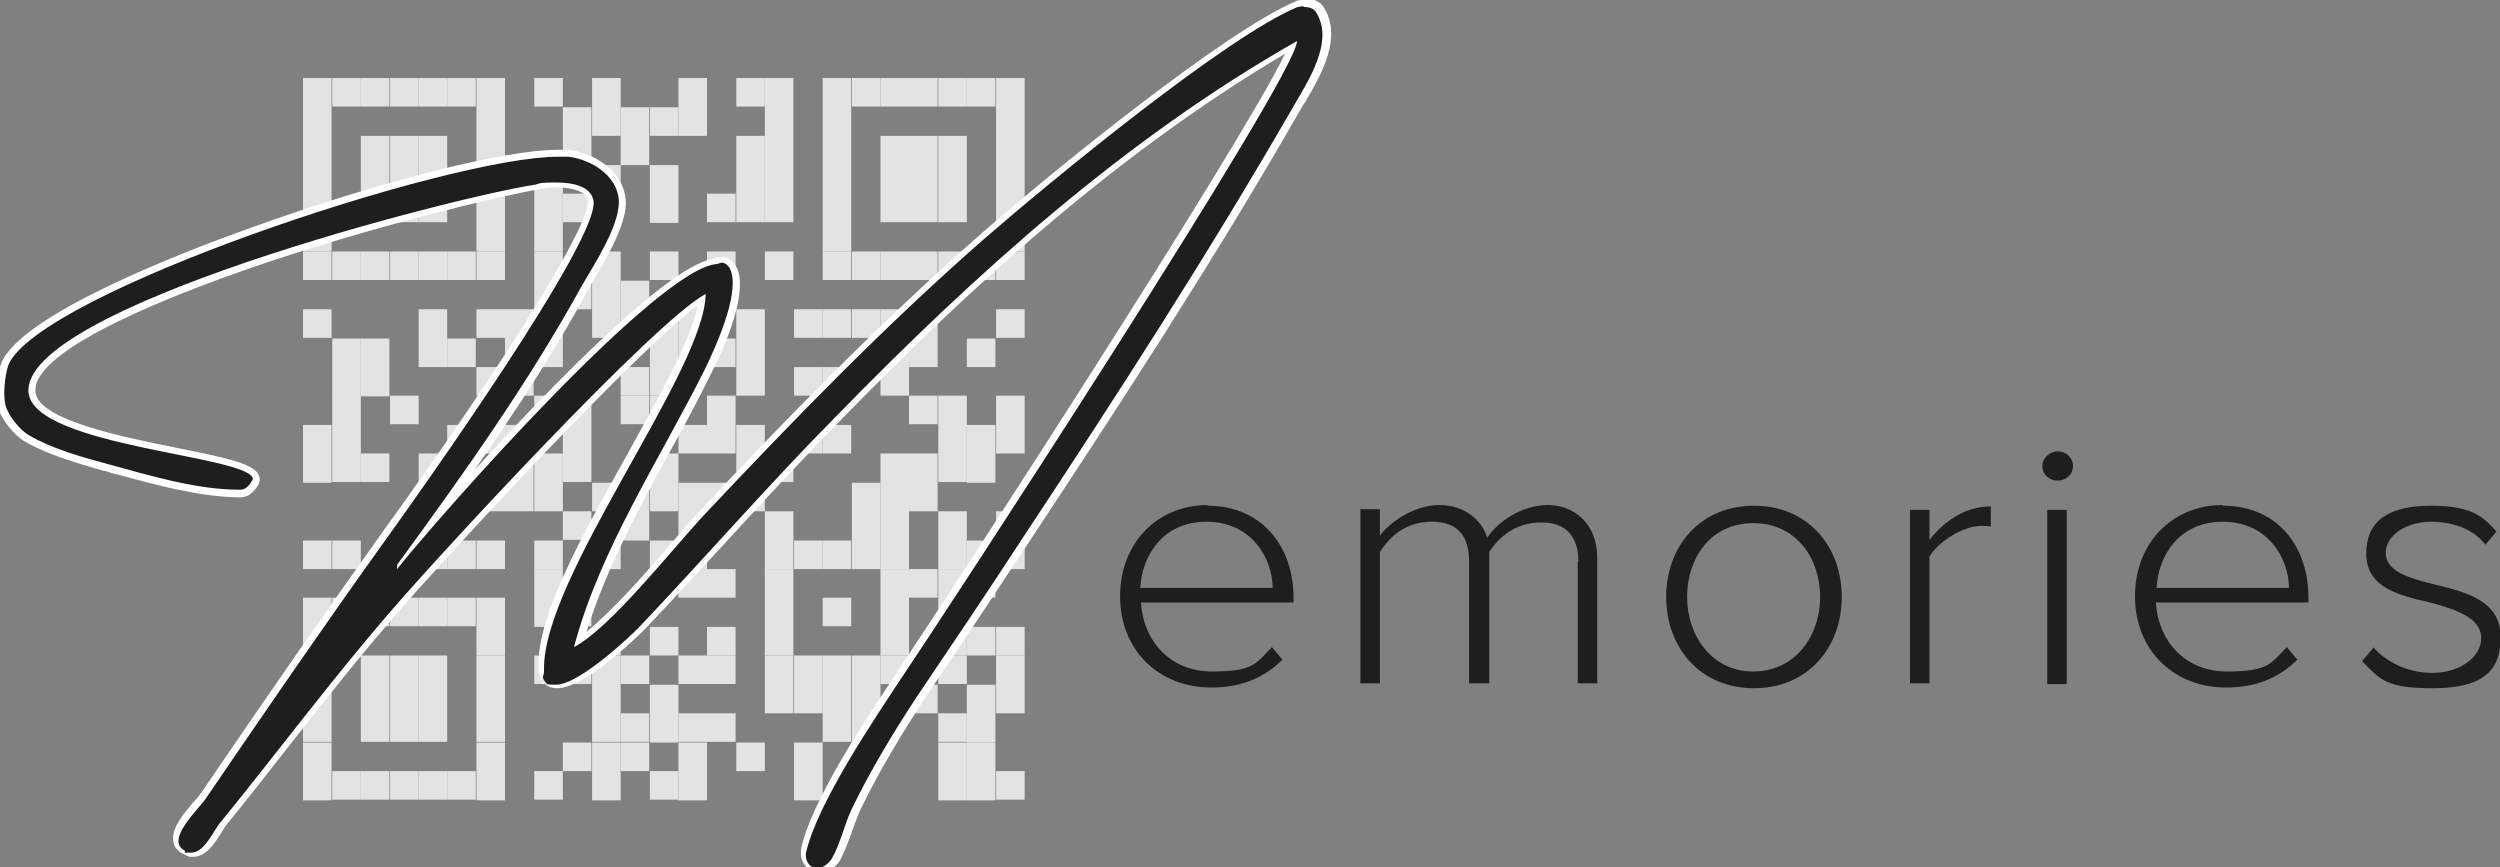 <?xml version="1.0" encoding="UTF-8"?>
<svg id="Ebene_1" xmlns="http://www.w3.org/2000/svg" version="1.1" viewBox="0 0 358.9 124.5">
  <rect x="0" y="0" width="358.9" height="124.5" fill="#808080" stroke="none"/>
  <!-- Generator: Adobe Illustrator 29.2.1, SVG Export Plug-In . SVG Version: 2.1.0 Build 116)  -->
  <defs>
    <style>
      .st0 {
        fill: #e3e3e2;
      }

      .st1 {
        fill: #fff;
      }

      .st2 {
        fill: #1e1e1c;
      }
    </style>
  </defs>
  <g>
    <rect class="st0" x="43.5" y="11.2" width="4.1" height="24.9"/>
    <rect class="st0" x="43.5" y="36.1" width="4.1" height="4.1"/>
    <rect class="st0" x="43.5" y="44.4" width="4.1" height="4.1"/>
    <rect class="st0" x="43.5" y="61" width="4.1" height="8.3"/>
    <rect class="st0" x="43.5" y="77.6" width="4.1" height="4.1"/>
    <rect class="st0" x="43.5" y="85.8" width="4.1" height="8.3"/>
    <rect class="st0" x="43.5" y="94.1" width="4.1" height="12.4"/>
    <rect class="st0" x="43.5" y="106.6" width="4.1" height="8.3"/>
    <rect class="st0" x="47.7" y="11.2" width="4.1" height="4.1"/>
    <rect class="st0" x="47.7" y="36.1" width="4.1" height="4.1"/>
    <rect class="st0" x="47.7" y="48.6" width="4.1" height="8.3"/>
    <rect class="st0" x="47.7" y="56.8" width="4.1" height="12.4"/>
    <rect class="st0" x="47.7" y="77.6" width="4.1" height="4.1"/>
    <rect class="st0" x="47.7" y="85.8" width="4.1" height="4.1"/>
    <rect class="st0" x="47.7" y="110.7" width="4.1" height="4.1"/>
    <rect class="st0" x="51.8" y="11.2" width="4.1" height="4.1"/>
    <rect class="st0" x="51.8" y="19.5" width="4.1" height="12.4"/>
    <rect class="st0" x="51.8" y="36.1" width="4.1" height="4.1"/>
    <rect class="st0" x="51.8" y="48.6" width="4.1" height="8.3"/>
    <rect class="st0" x="51.8" y="65.1" width="4.1" height="4.1"/>
    <rect class="st0" x="51.8" y="85.8" width="4.1" height="4.1"/>
    <rect class="st0" x="51.8" y="94.1" width="4.1" height="12.4"/>
    <rect class="st0" x="51.8" y="110.7" width="4.1" height="4.1"/>
    <rect class="st0" x="56" y="11.2" width="4.1" height="4.1"/>
    <rect class="st0" x="56" y="19.5" width="4.1" height="12.4"/>
    <rect class="st0" x="56" y="36.1" width="4.1" height="4.1"/>
    <rect class="st0" x="56" y="56.8" width="4.1" height="4.1"/>
    <rect class="st0" x="56" y="85.8" width="4.1" height="4.1"/>
    <rect class="st0" x="56" y="94.1" width="4.1" height="12.4"/>
    <rect class="st0" x="56" y="110.7" width="4.1" height="4.1"/>
    <rect class="st0" x="60.1" y="11.2" width="4.1" height="4.1"/>
    <rect class="st0" x="60.1" y="19.5" width="4.1" height="12.4"/>
    <rect class="st0" x="60.1" y="36.1" width="4.1" height="4.1"/>
    <rect class="st0" x="60.1" y="44.4" width="4.1" height="8.3"/>
    <rect class="st0" x="60.1" y="65.1" width="4.1" height="4.1"/>
    <rect class="st0" x="60.1" y="73.4" width="4.1" height="8.3"/>
    <rect class="st0" x="60.1" y="85.8" width="4.1" height="4.1"/>
    <rect class="st0" x="60.1" y="94.1" width="4.1" height="12.4"/>
    <rect class="st0" x="60.1" y="110.7" width="4.1" height="4.1"/>
    <rect class="st0" x="64.2" y="11.2" width="4.1" height="4.1"/>
    <rect class="st0" x="64.2" y="36.1" width="4.1" height="4.1"/>
    <rect class="st0" x="64.2" y="48.6" width="4.1" height="4.1"/>
    <rect class="st0" x="64.2" y="61" width="4.1" height="12.4"/>
    <rect class="st0" x="64.2" y="77.6" width="4.1" height="4.1"/>
    <rect class="st0" x="64.2" y="85.8" width="4.1" height="4.1"/>
    <rect class="st0" x="64.2" y="110.7" width="4.1" height="4.1"/>
    <rect class="st0" x="68.4" y="11.2" width="4.1" height="24.9"/>
    <rect class="st0" x="68.4" y="36.1" width="4.1" height="4.1"/>
    <rect class="st0" x="68.4" y="44.4" width="4.1" height="4.1"/>
    <rect class="st0" x="68.4" y="52.7" width="4.1" height="4.1"/>
    <rect class="st0" x="68.4" y="61" width="4.1" height="4.1"/>
    <rect class="st0" x="68.4" y="69.3" width="4.1" height="4.1"/>
    <rect class="st0" x="68.4" y="77.6" width="4.1" height="4.1"/>
    <rect class="st0" x="68.4" y="85.8" width="4.1" height="8.3"/>
    <rect class="st0" x="68.4" y="94.1" width="4.1" height="12.4"/>
    <rect class="st0" x="68.4" y="106.6" width="4.1" height="8.3"/>
    <rect class="st0" x="72.5" y="44.4" width="4.1" height="12.4"/>
    <rect class="st0" x="72.5" y="61" width="4.1" height="12.4"/>
    <rect class="st0" x="76.7" y="11.2" width="4.1" height="4.1"/>
    <rect class="st0" x="76.7" y="23.7" width="4.1" height="12.4"/>
    <rect class="st0" x="76.7" y="36.1" width="4.1" height="16.6"/>
    <rect class="st0" x="76.7" y="56.8" width="4.1" height="4.1"/>
    <rect class="st0" x="76.7" y="65.1" width="4.1" height="8.3"/>
    <rect class="st0" x="76.7" y="77.6" width="4.1" height="4.1"/>
    <rect class="st0" x="76.7" y="81.7" width="4.1" height="8.3"/>
    <rect class="st0" x="76.7" y="94.1" width="4.1" height="4.1"/>
    <rect class="st0" x="76.7" y="110.7" width="4.1" height="4.1"/>
    <rect class="st0" x="80.8" y="15.4" width="4.1" height="8.3"/>
    <rect class="st0" x="80.8" y="27.8" width="4.1" height="4.1"/>
    <rect class="st0" x="80.8" y="40.3" width="4.1" height="4.1"/>
    <rect class="st0" x="80.8" y="56.8" width="4.1" height="12.4"/>
    <rect class="st0" x="80.8" y="73.4" width="4.1" height="4.1"/>
    <rect class="st0" x="80.8" y="85.8" width="4.1" height="4.1"/>
    <rect class="st0" x="80.8" y="94.1" width="4.1" height="4.1"/>
    <rect class="st0" x="80.8" y="106.6" width="4.1" height="4.1"/>
    <rect class="st0" x="85" y="11.2" width="4.1" height="8.3"/>
    <rect class="st0" x="85" y="23.7" width="4.1" height="8.3"/>
    <rect class="st0" x="85" y="36.1" width="4.1" height="12.4"/>
    <rect class="st0" x="85" y="69.3" width="4.1" height="4.1"/>
    <rect class="st0" x="85" y="77.6" width="4.1" height="4.1"/>
    <rect class="st0" x="85" y="90" width="4.1" height="4.1"/>
    <rect class="st0" x="85" y="94.1" width="4.1" height="12.4"/>
    <rect class="st0" x="85" y="106.6" width="4.1" height="8.3"/>
    <rect class="st0" x="89.1" y="15.4" width="4.1" height="8.3"/>
    <rect class="st0" x="89.1" y="40.3" width="4.1" height="8.3"/>
    <rect class="st0" x="89.1" y="52.7" width="4.1" height="4.1"/>
    <rect class="st0" x="89.1" y="56.8" width="4.1" height="4.1"/>
    <rect class="st0" x="89.1" y="69.3" width="4.1" height="8.3"/>
    <rect class="st0" x="89.1" y="94.1" width="4.1" height="4.1"/>
    <rect class="st0" x="89.1" y="102.4" width="4.1" height="4.1"/>
    <rect class="st0" x="89.1" y="106.6" width="4.1" height="4.1"/>
    <rect class="st0" x="93.3" y="15.4" width="4.1" height="4.1"/>
    <rect class="st0" x="93.3" y="23.7" width="4.1" height="8.3"/>
    <rect class="st0" x="93.3" y="36.1" width="4.1" height="4.1"/>
    <rect class="st0" x="93.3" y="44.4" width="4.1" height="12.4"/>
    <rect class="st0" x="93.3" y="56.8" width="4.1" height="4.1"/>
    <rect class="st0" x="93.3" y="65.1" width="4.1" height="8.3"/>
    <rect class="st0" x="93.3" y="77.6" width="4.1" height="4.1"/>
    <rect class="st0" x="93.3" y="90" width="4.1" height="4.1"/>
    <rect class="st0" x="93.3" y="98.3" width="4.1" height="8.3"/>
    <rect class="st0" x="93.3" y="110.7" width="4.1" height="4.1"/>
    <rect class="st0" x="97.4" y="11.2" width="4.1" height="8.3"/>
    <rect class="st0" x="97.4" y="40.3" width="4.1" height="12.4"/>
    <rect class="st0" x="97.4" y="61" width="4.1" height="4.1"/>
    <rect class="st0" x="97.4" y="69.3" width="4.1" height="12.4"/>
    <rect class="st0" x="97.4" y="81.7" width="4.1" height="4.1"/>
    <rect class="st0" x="97.4" y="94.1" width="4.1" height="4.1"/>
    <rect class="st0" x="97.4" y="102.4" width="4.1" height="4.1"/>
    <rect class="st0" x="97.4" y="106.6" width="4.1" height="8.3"/>
    <rect class="st0" x="101.5" y="27.8" width="4.1" height="4.1"/>
    <rect class="st0" x="101.5" y="36.1" width="4.1" height="4.1"/>
    <rect class="st0" x="101.5" y="48.6" width="4.1" height="4.1"/>
    <rect class="st0" x="101.5" y="56.8" width="4.1" height="8.3"/>
    <rect class="st0" x="101.5" y="69.3" width="4.1" height="4.1"/>
    <rect class="st0" x="101.5" y="81.7" width="4.1" height="4.1"/>
    <rect class="st0" x="101.5" y="90" width="4.1" height="4.1"/>
    <rect class="st0" x="101.5" y="94.1" width="4.1" height="4.1"/>
    <rect class="st0" x="101.5" y="102.4" width="4.1" height="4.1"/>
    <rect class="st0" x="105.7" y="11.2" width="4.1" height="4.1"/>
    <rect class="st0" x="105.7" y="19.5" width="4.1" height="12.4"/>
    <rect class="st0" x="105.7" y="44.4" width="4.1" height="12.4"/>
    <rect class="st0" x="105.7" y="61" width="4.1" height="12.4"/>
    <rect class="st0" x="105.7" y="106.6" width="4.1" height="4.1"/>
    <rect class="st0" x="109.8" y="11.2" width="4.1" height="20.7"/>
    <rect class="st0" x="109.8" y="36.1" width="4.1" height="4.1"/>
    <rect class="st0" x="109.8" y="65.1" width="4.1" height="4.1"/>
    <rect class="st0" x="109.8" y="73.4" width="4.1" height="8.3"/>
    <rect class="st0" x="109.8" y="81.7" width="4.1" height="12.4"/>
    <rect class="st0" x="109.8" y="94.1" width="4.1" height="8.3"/>
    <rect class="st0" x="114" y="44.4" width="4.1" height="4.1"/>
    <rect class="st0" x="114" y="52.7" width="4.1" height="4.1"/>
    <rect class="st0" x="114" y="61" width="4.1" height="4.1"/>
    <rect class="st0" x="114" y="77.6" width="4.1" height="4.1"/>
    <rect class="st0" x="114" y="94.1" width="4.1" height="8.3"/>
    <rect class="st0" x="114" y="106.6" width="4.1" height="8.3"/>
    <rect class="st0" x="118.1" y="11.2" width="4.1" height="24.9"/>
    <rect class="st0" x="118.1" y="36.1" width="4.1" height="4.1"/>
    <rect class="st0" x="118.1" y="44.4" width="4.1" height="4.1"/>
    <rect class="st0" x="118.1" y="52.7" width="4.1" height="4.1"/>
    <rect class="st0" x="118.1" y="61" width="4.1" height="4.1"/>
    <rect class="st0" x="118.1" y="77.6" width="4.1" height="4.1"/>
    <rect class="st0" x="118.1" y="85.8" width="4.1" height="4.1"/>
    <rect class="st0" x="118.1" y="94.1" width="4.1" height="12.4"/>
    <rect class="st0" x="122.3" y="11.2" width="4.1" height="4.1"/>
    <rect class="st0" x="122.3" y="36.1" width="4.1" height="4.1"/>
    <rect class="st0" x="122.3" y="44.4" width="4.1" height="4.1"/>
    <rect class="st0" x="122.3" y="69.3" width="4.1" height="12.4"/>
    <rect class="st0" x="122.3" y="94.1" width="4.1" height="12.4"/>
    <rect class="st0" x="122.3" y="106.6" width="4.1" height="4.1"/>
    <rect class="st0" x="126.4" y="11.2" width="4.1" height="4.1"/>
    <rect class="st0" x="126.4" y="19.5" width="4.1" height="12.4"/>
    <rect class="st0" x="126.4" y="36.1" width="4.1" height="4.1"/>
    <rect class="st0" x="126.4" y="44.4" width="4.1" height="12.4"/>
    <rect class="st0" x="126.4" y="65.1" width="4.1" height="16.6"/>
    <rect class="st0" x="126.4" y="81.7" width="4.1" height="12.4"/>
    <rect class="st0" x="126.4" y="94.1" width="4.1" height="4.1"/>
    <rect class="st0" x="130.5" y="11.2" width="4.1" height="4.1"/>
    <rect class="st0" x="130.5" y="19.5" width="4.1" height="12.4"/>
    <rect class="st0" x="130.5" y="36.1" width="4.1" height="4.1"/>
    <rect class="st0" x="130.5" y="44.4" width="4.1" height="8.3"/>
    <rect class="st0" x="130.5" y="56.8" width="4.1" height="4.1"/>
    <rect class="st0" x="130.5" y="65.1" width="4.1" height="8.3"/>
    <rect class="st0" x="130.5" y="81.7" width="4.1" height="4.1"/>
    <rect class="st0" x="130.5" y="98.3" width="4.1" height="4.1"/>
    <rect class="st0" x="134.7" y="11.2" width="4.1" height="4.1"/>
    <rect class="st0" x="134.7" y="19.5" width="4.1" height="12.4"/>
    <rect class="st0" x="134.7" y="36.1" width="4.1" height="4.1"/>
    <rect class="st0" x="134.7" y="56.8" width="4.1" height="12.4"/>
    <rect class="st0" x="134.7" y="73.4" width="4.1" height="8.3"/>
    <rect class="st0" x="134.7" y="81.7" width="4.1" height="12.4"/>
    <rect class="st0" x="134.7" y="94.1" width="4.1" height="4.1"/>
    <rect class="st0" x="134.7" y="102.4" width="4.1" height="4.1"/>
    <rect class="st0" x="134.7" y="106.6" width="4.1" height="8.3"/>
    <rect class="st0" x="138.8" y="11.2" width="4.1" height="4.1"/>
    <rect class="st0" x="138.8" y="36.1" width="4.1" height="4.1"/>
    <rect class="st0" x="138.8" y="48.6" width="4.1" height="4.1"/>
    <rect class="st0" x="138.8" y="61" width="4.1" height="8.3"/>
    <rect class="st0" x="138.8" y="77.6" width="4.1" height="4.1"/>
    <rect class="st0" x="138.8" y="81.7" width="4.1" height="4.1"/>
    <rect class="st0" x="138.8" y="90" width="4.1" height="4.1"/>
    <rect class="st0" x="138.8" y="98.3" width="4.1" height="8.3"/>
    <rect class="st0" x="138.8" y="106.6" width="4.1" height="8.3"/>
    <rect class="st0" x="143" y="11.2" width="4.1" height="24.9"/>
    <rect class="st0" x="143" y="36.1" width="4.1" height="4.1"/>
    <rect class="st0" x="143" y="44.4" width="4.1" height="4.1"/>
    <rect class="st0" x="143" y="56.8" width="4.1" height="8.3"/>
    <rect class="st0" x="143" y="73.4" width="4.1" height="8.3"/>
    <rect class="st0" x="143" y="90" width="4.1" height="4.1"/>
    <rect class="st0" x="143" y="94.1" width="4.1" height="8.3"/>
    <rect class="st0" x="143" y="110.7" width="4.1" height="4.1"/>
  </g>
  <g>
    <path class="st2" d="M117.4,125c-.2,0-.5,0-.7-.1-1.1-.4-1.7-1.5-1.5-2.6,1.4-6.8,9.3-18.6,13.6-25l.5-.8c6-8.9,52.1-79.5,56.1-89.7-26.4,15.2-48.5,36.4-64.9,53.1-5.6,5.6-11,11.6-16.3,17.4-4,4.3-8.1,8.8-12.2,13.1,0,0-8.3,8.2-12.1,8.2h0c-.8,0-2.1-.3-2.2-2.6-.2-7.2,6.3-18.8,12.6-30,5.1-9.1,10-17.8,10.6-23-8.4,5.6-36.3,35.8-44,44.6-5.5,6.3-10.8,13-15.9,19.5-2.9,3.6-5.8,7.4-8.8,11.1-.3.3-.6.8-.9,1.3-.9,1.5-2,3.3-3.7,3.3s-.8-.1-1.2-.3c-.6-.3-1-.8-1.1-1.4-.3-1.6,1.4-3.7,2.8-5.4.5-.5.9-1,1.1-1.4,10.3-15.1,18.3-26.6,26-37.4,11.4-15.8,30.5-43.7,29.6-48.1-.4-1.9-3.2-2.2-4.9-2.2s-2,.1-2.8.3C62.9,29.2,3.4,45.2,4.6,56.3c.5,4.3,12.2,6.7,20.7,8.4,7.8,1.6,11.5,2.4,11.5,4.1h0c0,.1,0,.3,0,.3-.4.6-1,1.7-2.3,1.7s-.2,0-.3,0h0c-5.6,0-11.8-1.7-17.3-3.2l-1.9-.5c-3.7-1-7.9-2.2-11.2-4.1-1.4-.8-3.1-3-3.6-4.6-.5-1.6-.2-4.5.5-6.1,2.9-6.9,27.9-16.4,35.4-19.1,18.2-6.6,36.3-11.1,43.9-11.1s1.1,0,1.6,0c4.1.5,8.1,3.6,7.7,7.8-.4,3.1-2.6,7-4.4,10-.3.5-.6,1-.8,1.4-6.1,11.2-13.4,21.8-21.5,33.1,11.1-12.7,33-36.3,40.3-36.8.3-.1.5-.2.8-.2,1,0,1.6.9,1.9,1.7,1,3.4-1.6,9.6-3.9,14.3-1.8,3.6-3.9,7.4-5.8,11-4.9,8.9-9.9,18-12.6,27.7,3.8-2.6,9-8.6,13.3-13.5,1.6-1.8,3.1-3.6,4.3-4.8,10.6-11.4,24.8-26.2,40.2-39.6,10.4-9.1,35.1-29.2,45.1-33.3.3-.1.6-.2,1-.2.7,0,1.7.3,2.1,1,2.6,4-.4,9.3-2.6,13.1-.3.5-.5.9-.8,1.3-12.2,21.3-25.8,42.1-38.6,61.5-5,7.7-10.3,15.5-15.4,23.1-2.8,4.2-6.4,9.9-9.3,16-.4.9-.8,2-1.1,3-.5,1.4-1,2.8-1.7,4-.7,1-1.5,1.5-2.4,1.5h0Z"/>
    <path class="st1" d="M187.2,1c.7,0,1.4.2,1.7.7,2.8,4.3-1.3,10.2-3.4,13.9-12,20.8-25.3,41.4-38.6,61.5-5,7.7-10.2,15.4-15.4,23.1-3.4,5.2-6.6,10.5-9.3,16.1-1,2.2-1.6,4.9-2.8,7-.5.7-1.2,1.3-2,1.3s-.4,0-.5,0c-.9-.3-1.3-1.2-1.2-2.1,1.5-7,9.9-19.4,14-25.6,4.9-7.2,56.5-86,56.5-91-24.7,14-46.3,33.5-66.1,53.8-9.8,9.9-18.9,20.4-28.5,30.5-1,1-8.4,8.1-11.8,8.1s-1.6-.6-1.7-2.1c-.3-13.3,23.1-42.9,23.2-54-7.5,4.1-38,37.2-44.9,45.2-8.6,9.9-16.4,20.4-24.7,30.6-1,1.1-2.3,4.4-4.2,4.4s-.6,0-1-.3c-2.8-1.5,1.9-5.8,3-7.4,8.6-12.6,17.1-25,26-37.4,4.6-6.4,30.7-43,29.7-48.5-.4-2.1-3-2.6-5.4-2.6s-2.2.1-2.9.3C65,28.3,2.8,44.3,4.1,56.4c.9,7.8,32.2,9,32.2,12.4-.4.7-.9,1.5-1.8,1.5s-.1,0-.2,0c-6.2,0-13-2.1-18.9-3.7-3.7-1-8-2.2-11.2-4.1-1.3-.7-3-2.8-3.4-4.3-.4-1.5-.1-4.3.4-5.8,4.3-10.3,63.2-29.9,78.9-29.9s1.1,0,1.5,0c3.5.4,7.7,3.1,7.2,7.2-.4,3.5-3.4,8.1-5.2,11.2-7.7,14-17.1,27.2-26.6,40.2v.6c6.4-8,37.7-43.5,46-43.8.2-.1.5-.2.6-.2.7,0,1.2.7,1.4,1.4,1,3.5-2.2,10.6-3.8,13.9-6.5,13-15.1,25.9-18.8,39.9,5.3-2.8,14.2-14.2,18.8-19.1,12.9-13.7,26-27.2,40.2-39.6,9.2-8,34.7-29,44.9-33.2.2,0,.5-.1.8-.1M187.2,0c-.4,0-.9,0-1.2.2-10,4.2-34.8,24.3-45.2,33.4-15.4,13.5-29.6,28.3-40.3,39.7-1.2,1.3-2.7,3-4.3,4.9-3.6,4.2-8.4,9.6-12,12.5,2.8-9,7.5-17.7,12.1-26.1,2-3.6,4-7.3,5.8-11,2.4-4.7,4.9-11.1,3.9-14.6-.4-1.3-1.3-2.1-2.4-2.1s-.6,0-.9.2c-6.3.6-22.9,17.6-34.6,30.4,6.1-8.7,11.6-17.2,16.4-26,.2-.4.5-.9.8-1.4,1.8-3.1,4.1-7,4.5-10.2.5-4.5-3.7-7.8-8.1-8.4-.5,0-1,0-1.6,0-7.7,0-25.8,4.6-44.1,11.2C26.2,36.2,3.1,45.1.2,52.1c-.6,1.6-1,4.7-.5,6.4.5,1.7,2.3,4,3.9,4.9,3.3,1.9,7.5,3.1,11.3,4.2h.2c.6.2,1.1.4,1.7.5,5.5,1.5,11.7,3.2,17.4,3.3.1,0,.2,0,.3,0,1.5,0,2.3-1.3,2.7-2v-.2c.1,0,.1-.3.1-.3,0-2.1-3.4-2.9-11.9-4.6-7.9-1.6-19.9-4-20.3-8-.7-6.3,21.3-14.5,30.8-17.8,17.1-5.9,35.6-10.3,41.3-11.3.8-.2,1.8-.3,2.8-.3s4,.2,4.4,1.8c.6,3.1-11.5,22.8-29.5,47.7-7.7,10.8-15.8,22.4-26,37.4-.2.3-.6.8-1.1,1.3-1.5,1.8-3.3,3.9-2.9,5.8.1.5.4,1.2,1.4,1.7s.9.4,1.4.4c1.9,0,3.1-1.9,4.1-3.5.3-.5.6-1,.8-1.2,3-3.7,6-7.5,8.8-11.1,5.1-6.5,10.4-13.2,15.9-19.5,6.5-7.5,33.5-36.8,42.9-43.9-1.1,5.2-5.6,13.2-10.3,21.7-6.3,11.3-12.8,22.9-12.6,30.2,0,2.8,1.9,3.1,2.7,3.1,4.1,0,12.1-8,12.5-8.4,4.1-4.3,8.2-8.8,12.2-13.1,5.3-5.8,10.8-11.7,16.3-17.3,16.1-16.5,37.8-37.1,63.5-52.3-6.5,13.4-47.6,76.7-55.4,88.3l-.5.8c-4.3,6.4-12.2,18.3-13.6,25.1-.2,1.5.5,2.8,1.9,3.2.3,0,.6.1.9.1,1.1,0,2.1-.6,2.8-1.7h0s0,0,0,0c.7-1.3,1.2-2.7,1.7-4.1.4-1,.7-2,1.1-2.9,2.9-6.1,6.5-11.8,9.2-16,5.1-7.5,10.3-15.4,15.4-23.1,12.8-19.4,26.4-40.2,38.6-61.5.2-.4.5-.9.8-1.3,2.3-3.9,5.4-9.3,2.6-13.6-.4-.7-1.4-1.2-2.5-1.2h0s0,0,0,0Z"/>
  </g>
  <g>
    <path class="st2" d="M173.3,72.6c8,0,12.4,6,12.4,13.2v.7h-21.9c.3,5.4,4.1,9.9,10.2,9.9s6.3-1.2,8.6-3.5l1.5,1.8c-2.6,2.6-5.9,4-10.2,4-7.6,0-13.1-5.4-13.1-13.1s5.4-13.1,12.6-13.1h0ZM163.7,84.4h19c0-4.2-3-9.5-9.5-9.5s-9.3,5.2-9.5,9.5h0Z"/>
    <path class="st2" d="M226.6,80.7c0-3.5-1.6-5.7-5.3-5.7s-6,2-7.5,4.2v18.9h-2.9v-17.5c0-3.5-1.5-5.7-5.3-5.7s-5.9,2-7.5,4.3v18.9h-2.8v-25h2.8v3.8c1.1-1.6,4.7-4.4,8.5-4.4s6.2,2.3,6.9,4.7c1.5-2.3,5-4.7,8.7-4.7s7.1,2.6,7.1,7.6v18h-2.8v-17.5h0Z"/>
    <path class="st2" d="M239.2,85.7c0-7.3,4.9-13.1,12.6-13.1s12.6,5.8,12.6,13.1-4.9,13.1-12.6,13.1-12.6-5.8-12.6-13.1ZM261.3,85.7c0-5.5-3.4-10.6-9.6-10.6s-9.5,5.1-9.5,10.6,3.5,10.7,9.5,10.7,9.6-5.1,9.6-10.7Z"/>
    <path class="st2" d="M274.2,73.2h2.8v4.3c2.2-2.8,5.2-4.8,8.8-4.8v2.9c-.5-.1-.9-.1-1.4-.1-2.6,0-6.2,2.3-7.4,4.4v18.2h-2.8v-25h0Z"/>
    <path class="st2" d="M293.2,66.9c0-1.1,1-2.1,2.2-2.1s2.2.9,2.2,2.1-1,2.1-2.2,2.1-2.2-.9-2.2-2.1ZM293.9,73.2h2.8v25h-2.8v-25Z"/>
    <path class="st2" d="M319.1,72.6c8,0,12.3,6,12.3,13.2v.7h-21.9c.3,5.4,4.1,9.9,10.2,9.9s6.3-1.2,8.6-3.5l1.5,1.8c-2.6,2.6-5.9,4-10.2,4-7.6,0-13.1-5.4-13.1-13.1s5.4-13.1,12.6-13.1h0ZM309.6,84.4h19c0-4.2-3-9.5-9.5-9.5s-9.3,5.2-9.5,9.5h0Z"/>
    <path class="st2" d="M340.7,92.9c1.7,2,4.8,3.7,8.5,3.7s7-2.1,7-5-3.6-4.1-7.3-5.1c-4.4-1-9.2-2.1-9.2-7s3.4-6.9,9.3-6.9,7.5,1.6,9.4,3.7l-1.6,1.9c-1.5-2-4.3-3.3-7.8-3.3s-6.5,1.9-6.5,4.5,3.3,3.6,7,4.5c4.5,1.1,9.5,2.3,9.5,7.6s-3.2,7.3-9.8,7.3-7.5-1.2-10.1-3.9l1.7-2h0Z"/>
  </g>
</svg>